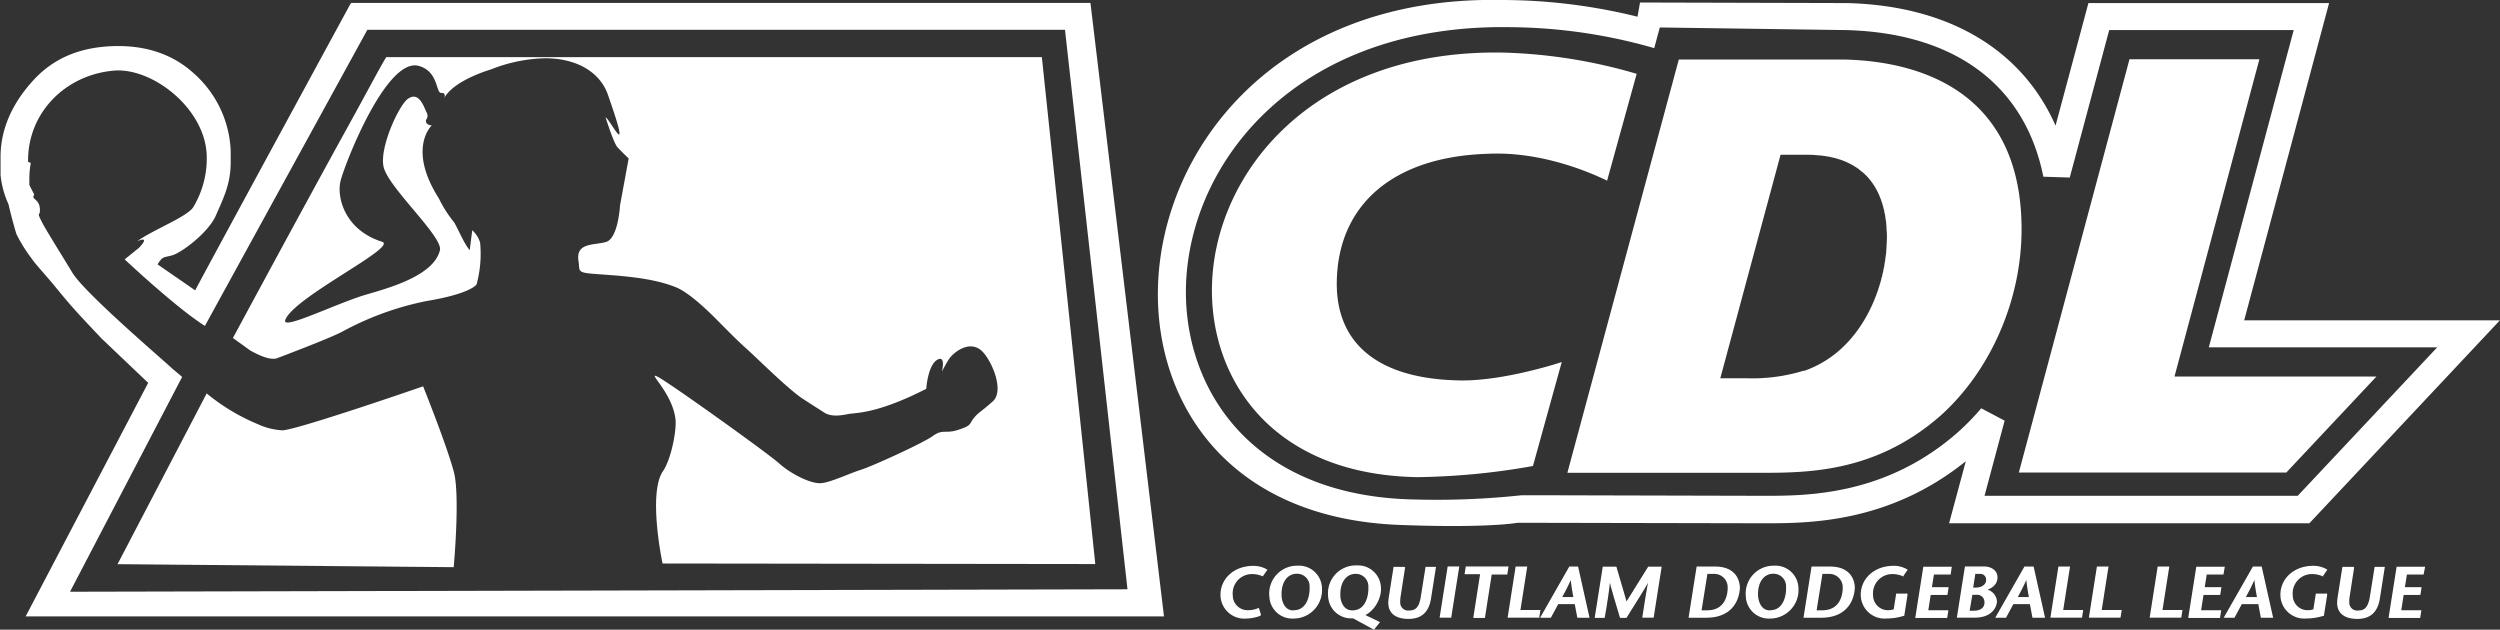 <svg xmlns="http://www.w3.org/2000/svg" xmlns:xlink="http://www.w3.org/1999/xlink" viewBox="0 0 448.76 113.03"><rect x="0" y="0" width="448.76" height="113.03" fill="#333333" stroke="none"/><defs><style>.a,.c{fill:#fff;}.b{clip-path:url(#a);}.c{stroke:#fff;stroke-width:0.25px;}</style><clipPath id="a" transform="translate(-58.06 -44)"><path class="a" d="M381.89,110.53a31.49,31.49,0,0,1-10.3,1.37h-4.73l10.82-40.13H382c4.2,0,7.15.74,9.78,2.63,3.78,2.73,5,7.57,5,12.19,0,8.72-4.41,20.38-14.92,24m7.46-55.9H359.41l-20,74.18h35.31c8.82,0,20.59-.42,31.83-10.4,8.83-8,14.39-20.6,14.39-33.31,0-23.33-16.28-30.05-31.62-30.47"/></clipPath></defs><title>coquitlam-dodgeball-league</title><path class="a" d="M356,48.93l33.35,0.47h0.13c19.51,0.53,32.07,9.88,35.37,26.32l4.74,0.15,7.08-26.47h33.12l-15.24,56.95h41L470.51,133H414.29l3.61-13.49-4.2-2.22a44.57,44.57,0,0,1-4,4.13c-13,11.58-27.3,11.58-35,11.58l-39.73-.1h-3.78a142.73,142.73,0,0,1-19.17.76c-29.21-.53-41.42-19.73-41.08-38C271.4,73,291,48.19,329.31,48.88A95.53,95.53,0,0,1,355,52.64Zm18.75,89c7.92,0,22.34,0,36.18-11.14l-3,11.14h64.67l34.2-36.43H460.9l15.24-56.95h-43.2l-5.9,22c-6-13.61-19.15-21.54-37.43-22h-0.16l-37-.1L352,47a101.92,101.92,0,0,0-24.39-3c-40.48-.77-61.26,26.85-61.7,52-0.35,20.31,12.57,41.07,43.46,42.23,15.95,0.6,21.1-.39,21.1-0.39h0Z" transform="translate(-58.06 -44)"/><path class="a" d="M381.89,110.53a31.49,31.49,0,0,1-10.3,1.37h-4.73l10.82-40.13H382c4.2,0,7.15.74,9.78,2.63,3.78,2.73,5,7.57,5,12.19,0,8.72-4.41,20.38-14.92,24m7.46-55.9H359.41l-20,74.18h35.31c8.82,0,20.59-.42,31.83-10.4,8.83-8,14.39-20.6,14.39-33.31,0-23.33-16.28-30.05-31.62-30.47" transform="translate(-58.06 -44)"/><g class="b"><path class="a" d="M391.77,74.39c-2.63-1.89-5.57-2.63-9.78-2.63h-4.3L366.87,111.9h4.73a31.49,31.49,0,0,0,10.3-1.37c10.51-3.57,14.92-15.23,14.92-24,0-4.62-1.26-9.46-5-12.19" transform="translate(-58.06 -44)"/></g><polygon class="a" points="390.33 67.59 405.57 10.64 382.25 10.64 362.39 84.82 410.4 84.82 426.58 67.59 390.33 67.59"/><path class="a" d="M63.33,77.21v-1a16.1,16.1,0,0,1,.25-2.92c0-.09-0.48-0.2-0.48-0.29C63,64.33,69.68,57.51,78.36,56.69,85.13,56,94.58,63.13,95.15,71.5a16.89,16.89,0,0,1-2.35,9.6c-0.94,1.76-7.46,4.22-10.11,6.21,0,0,2.52-1.19.35,1.15l-2.6,2.1s9.25,8.7,14.4,11.94L124,49.35H249.23l11.22,100.43-189.82.44,20.12-38.55c-0.57-.55-1.71-1.41-2-1.72-2.18-2-15.55-13.44-17.7-17s-5-8.07-5.59-9.34c-0.87-1.78-.14-0.59-0.24-2.14-0.12-1.87-1.69-1.65-1-2.52ZM61,86a27,27,0,0,0,2.75,4.42c0.71,1.06,2.42,2.83,4.5,5.38,2.37,2.89,3.33,4,8.08,9,0,0,8,7.61,8.33,7.92-0.69,1.32-22,41.93-22,41.93H267L253.8,44.53H121.08L120.8,45c-0.23.43-23.54,43.29-27.71,51.12-0.91-.65-5.94-4.09-6.75-4.67,0.9-1.36.83-1.17,2.5-1.58,1.89-.47,6.67-4.25,7.92-7.08,1.49-3.38,2.71-5.83,2.71-9.66l0-2a19.57,19.57,0,0,0-6.67-14c-4.13-3.75-9.31-5.1-14.88-4.83s-10.29,2.12-14,6.25c-3.5,3.85-5.76,8.44-5.76,13.62,0,0,0,1.19,0,1.25s0,1.85,0,2a16.61,16.61,0,0,0,1.43,5.25C60.22,83.46,61,86,61,86Z" transform="translate(-58.06 -44)"/><path class="a" d="M346.54,76.43c-2.76-1.34-11.65-5.32-21.52-4.82-16.65.53-26.75,8.94-27,22.9-0.2,10.83,7,17.53,22.13,17.78,8,0.13,18.25-3.3,18.25-3.3l-5.17,18.66a126,126,0,0,1-20.78,2c-26.2-.47-37.14-17.72-36.84-34.15,0.37-20.34,18-42.68,52.3-42.06a93.42,93.42,0,0,1,23.94,3.81Z" transform="translate(-58.06 -44)"/><path class="c" d="M284.69,147.3a4.89,4.89,0,0,0-1.83-.38,3.59,3.59,0,0,0-3.64,3.93,2.8,2.8,0,0,0,2.94,2.81,4.7,4.7,0,0,0,1.79-.38l0.35,1.12a7.59,7.59,0,0,1-2.55.51,4.15,4.15,0,0,1-4.48-4c-0.08-2.86,2.27-5.21,5.79-5.21a4.68,4.68,0,0,1,2.33.61Z" transform="translate(-58.06 -44)"/><path class="c" d="M291,145.67a4,4,0,0,1,4.23,3.83,5,5,0,0,1-5,5.41,4,4,0,0,1-4.19-3.86A4.87,4.87,0,0,1,291,145.67Zm-0.74,8c2.7,0,3.07-3.15,3-4.25a2.38,2.38,0,0,0-2.42-2.56c-1.67,0-3,1.49-2.85,4.17C288,151.54,288.32,153.7,290.24,153.7Z" transform="translate(-58.06 -44)"/><path class="c" d="M304.66,156.87l-3.68-2h-0.2a4,4,0,0,1-4.19-3.86,4.87,4.87,0,0,1,5-5.39,4,4,0,0,1,4.23,3.83c0.15,2.32-1.63,4.54-3,4.93l2.76,1.34Zm-6.12-5.82c0,0.48.34,2.64,2.27,2.64,2.7,0,3.07-3.15,3-4.25a2.38,2.38,0,0,0-2.42-2.56C299.73,146.88,298.4,148.37,298.54,151.05Z" transform="translate(-58.06 -44)"/><path class="c" d="M310.16,145.82L309.36,151a6,6,0,0,0-.08,1.15,1.54,1.54,0,0,0,1.75,1.56c1.06,0,1.87-.47,2.2-2.6l0.83-5.23h1.62l-0.87,5.55c-0.42,2.64-1.91,3.54-3.92,3.54-2.17,0-3.5-.91-3.5-2.77a6.2,6.2,0,0,1,.07-0.86l0.86-5.46h1.84Z" transform="translate(-58.06 -44)"/><path class="c" d="M316.62,154.75l1.41-8.94h1.83l-1.41,8.94h-1.83Z" transform="translate(-58.06 -44)"/><path class="c" d="M322.67,154.75l1.22-7.8h-2.79l0.18-1.14h7.42L328.52,147h-2.8l-1.22,7.8h-1.83Z" transform="translate(-58.06 -44)"/><path class="c" d="M330.23,145.82h1.83l-1.22,7.8h3.59l-0.18,1.13h-5.42Z" transform="translate(-58.06 -44)"/><path class="c" d="M341.23,145.82l2,8.94H341.3l-0.46-2.44h-3.15l-1.32,2.44h-1.64l5.1-8.94h1.39Zm-0.59,5.48a34.43,34.43,0,0,1-.54-3.66h0c-0.64,1.46-1.23,2.57-1.82,3.66h2.39Z" transform="translate(-58.06 -44)"/><path class="c" d="M354.79,154.75H353c0.33-2.13.8-5.29,1.17-6.89l0,0c-0.49,1-2.87,4.79-4.22,6.92h-1c-0.63-2.13-1.62-5.29-1.95-6.92h0c-0.15,1.76-.61,4.79-1,6.92h-1.54l1.41-8.94h2.24l1.88,6.42,4-6.42h2.2Z" transform="translate(-58.06 -44)"/><path class="c" d="M365.89,145.82c3.68,0,4.29,2.39,4.36,3.55,0,0.18.09,5.39-5.94,5.39h-3l1.41-8.94h3.13Zm-2.54,7.86h1.14c3.78,0,3.84-3.7,3.82-4.21a2.52,2.52,0,0,0-2.59-2.58h-1.28Z" transform="translate(-58.06 -44)"/><path class="c" d="M376.53,145.67a4,4,0,0,1,4.23,3.83,5,5,0,0,1-5,5.41,4,4,0,0,1-4.19-3.86A4.87,4.87,0,0,1,376.53,145.67Zm-0.74,8c2.7,0,3.07-3.15,3-4.25a2.38,2.38,0,0,0-2.42-2.56c-1.67,0-3,1.49-2.85,4.17C373.55,151.54,373.87,153.7,375.8,153.7Z" transform="translate(-58.06 -44)"/><path class="c" d="M386.52,145.82c3.68,0,4.3,2.39,4.36,3.55,0,0.18.08,5.39-5.94,5.39h-3l1.41-8.94h3.13ZM384,153.68h1.14c3.78,0,3.84-3.7,3.82-4.21a2.52,2.52,0,0,0-2.59-2.58h-1.28Z" transform="translate(-58.06 -44)"/><path class="c" d="M400.36,150.67l-0.59,3.75a10.43,10.43,0,0,1-3.09.48,4.15,4.15,0,0,1-4.48-4c-0.08-2.86,2.27-5.21,5.79-5.21a4.68,4.68,0,0,1,2.33.61l-0.69,1a4.89,4.89,0,0,0-1.83-.38,3.59,3.59,0,0,0-3.64,3.93,2.8,2.8,0,0,0,2.94,2.81,2.71,2.71,0,0,0,1-.2l0.44-2.78h1.84Z" transform="translate(-58.06 -44)"/><path class="c" d="M408.1,147h-3l-0.4,2.53h3l-0.18,1.14h-3l-0.47,3h3.61l-0.18,1.13H402l1.41-8.94h4.86Z" transform="translate(-58.06 -44)"/><path class="c" d="M409.47,154.75l1.41-8.94h3.26c1.54,0,2.3.83,2.35,1.71,0.08,1.57-1.39,2.17-2.2,2.37v0a2.21,2.21,0,0,1,2.1,2c0,0.92-.72,2.86-3.92,2.86h-3Zm2-1h0.93c1.12,0,2.11-.52,2-1.8a1.43,1.43,0,0,0-1.58-1.31H412Zm0.64-4.15h0.59c1.21,0,2.07-.64,2-1.63a1.15,1.15,0,0,0-1.24-1.08h-0.93Z" transform="translate(-58.06 -44)"/><path class="c" d="M423,145.82l2,8.94H423l-0.46-2.44h-3.15l-1.32,2.44h-1.64l5.1-8.94H423Zm-0.59,5.48a34.44,34.44,0,0,1-.54-3.66h0c-0.64,1.46-1.23,2.57-1.82,3.66h2.39Z" transform="translate(-58.06 -44)"/><path class="c" d="M427.66,145.82h1.83l-1.22,7.8h3.59l-0.18,1.13h-5.42Z" transform="translate(-58.06 -44)"/><path class="c" d="M434.57,145.82h1.83l-1.22,7.8h3.59l-0.18,1.13h-5.42Z" transform="translate(-58.06 -44)"/><path class="c" d="M445.48,145.82h1.83l-1.22,7.8h3.59l-0.18,1.13h-5.42Z" transform="translate(-58.06 -44)"/><path class="c" d="M457.07,147h-3l-0.4,2.53h3l-0.18,1.14h-3l-0.47,3h3.61l-0.18,1.13H451l1.41-8.94h4.86Z" transform="translate(-58.06 -44)"/><path class="c" d="M463.94,145.82l2,8.94H464l-0.46-2.44H460.4l-1.32,2.44h-1.64l5.1-8.94h1.39Zm-0.59,5.48a34.43,34.43,0,0,1-.54-3.66h0c-0.64,1.46-1.23,2.57-1.82,3.66h2.39Z" transform="translate(-58.06 -44)"/><path class="c" d="M475.69,150.67l-0.59,3.75a10.43,10.43,0,0,1-3.09.48,4.15,4.15,0,0,1-4.48-4c-0.08-2.86,2.27-5.21,5.79-5.21a4.69,4.69,0,0,1,2.33.61l-0.69,1a4.9,4.9,0,0,0-1.83-.38,3.59,3.59,0,0,0-3.64,3.93,2.8,2.8,0,0,0,2.94,2.81,2.72,2.72,0,0,0,1-.2l0.44-2.78h1.84Z" transform="translate(-58.06 -44)"/><path class="c" d="M480.52,145.82L479.72,151a6,6,0,0,0-.08,1.15,1.54,1.54,0,0,0,1.75,1.56c1.06,0,1.87-.47,2.2-2.6l0.83-5.23H486l-0.87,5.55c-0.42,2.64-1.91,3.54-3.92,3.54-2.17,0-3.5-.91-3.5-2.77a6.21,6.21,0,0,1,.07-0.86l0.86-5.46h1.84Z" transform="translate(-58.06 -44)"/><path class="c" d="M493,147h-3l-0.4,2.53h3l-0.18,1.14h-3l-0.47,3h3.61l-0.18,1.13h-5.42l1.41-8.94h4.86Z" transform="translate(-58.06 -44)"/><path class="a" d="M139.5,145.81l-60.34-.54,16-30.65a36.26,36.26,0,0,0,9.13,5.5,12.24,12.24,0,0,0,4.5,1.13c3-.21,25.22-7.9,25.22-7.9s4.24,10.54,5.53,15.4C140.67,133.16,139.5,145.81,139.5,145.81Zm-12-91.56H155.7l89.38,0c0.19,1.91,9.36,88.65,9.59,91l-77.68-.1s-2.67-12.58.08-16.58c1.47-2.14,2.45-7.29,2.25-9.25-0.5-4.83-5.36-8.81-3.17-7.67s19.73,13.69,21.83,15.58,5.75,3.69,7.53,3.5,5.29-1.85,7-2.37c2-.61,11.21-4.8,13-6.1s2.21-.34,4.52-1.09c2.54-.82,1.93-1,2.83-2.11s1.16-1,3.4-3-0.37-7.75-2.1-9.19c-2.1-1.75-4.75.24-5.65,1.44-0.4.53-1.37,2.38-1.37,2.38s0.67-2.69-.59-2.22c-1.94.73-2.22,5.32-2.22,5.32-8.89,4.56-12.77,4.29-13.94,4.52-0.93.18-3,.65-4.37-0.25-1.79-1.14-3.52-2.24-4.25-2.75-2.67-1.88-8.22-7.4-9.75-8.75s-3.5-3.37-4.75-4.62c-0.65-.65-5-5.21-7.87-6.37-4.66-1.9-11.12-2.11-14.87-2.42-3-.24-2.35-0.59-2.62-2.25-0.55-3.4,2.7-2.83,4.92-3.46s2.53-6.59,2.53-6.59l1.55-8.41s-1.17-1.09-2-2c-0.52-.53-1.46-3.24-2.15-5.37,0.74,0.18,5,9,.41-4.1-1.36-3.88-5.42-6.55-11.4-6.51a28,28,0,0,0-9.58,2s-6.57,1.88-8.37,5.1c-0.06.1,0.45-.93-0.55-0.88s-0.47-3.82-4-4.84c-5.77-1.69-13.19,17.26-14.06,20.56-0.77,2.92.69,8.88,7.44,11,2.92,0.92-15.75,9.88-17.37,14-0.75,1.89,7.3-2.07,13.25-4.12,2.81-1,13.25-3.12,14.5-8.37,0.57-2.38-9.08-11.08-10.08-14.83-0.9-3.36,2.65-11.06,4.27-12.29,2.12-1.6,3,1.66,3.45,2.45a1.16,1.16,0,0,1,0,1.08,0.64,0.64,0,0,0,.22,1c0.6,0.34.75,0.11,0.75,0.11s-4.59,4.09,1.2,13.19a21.83,21.83,0,0,0,2.73,4.28c0.62,1,1.9,4.06,2.81,5l0.45-3.57a5,5,0,0,1,1.41,2.21,20.87,20.87,0,0,1-.63,7.5s-0.88,1.65-9,3a53.52,53.52,0,0,0-15.12,5.5c-2.45,1.29-11.86,4.82-11.86,4.82-1,.18-2.41-0.2-4.64-1.44l-3.12-2.25S112.3,81.6,120.36,67c3.82-6.9,7-13,7.13-12.79" transform="translate(-58.06 -44)"/></svg>